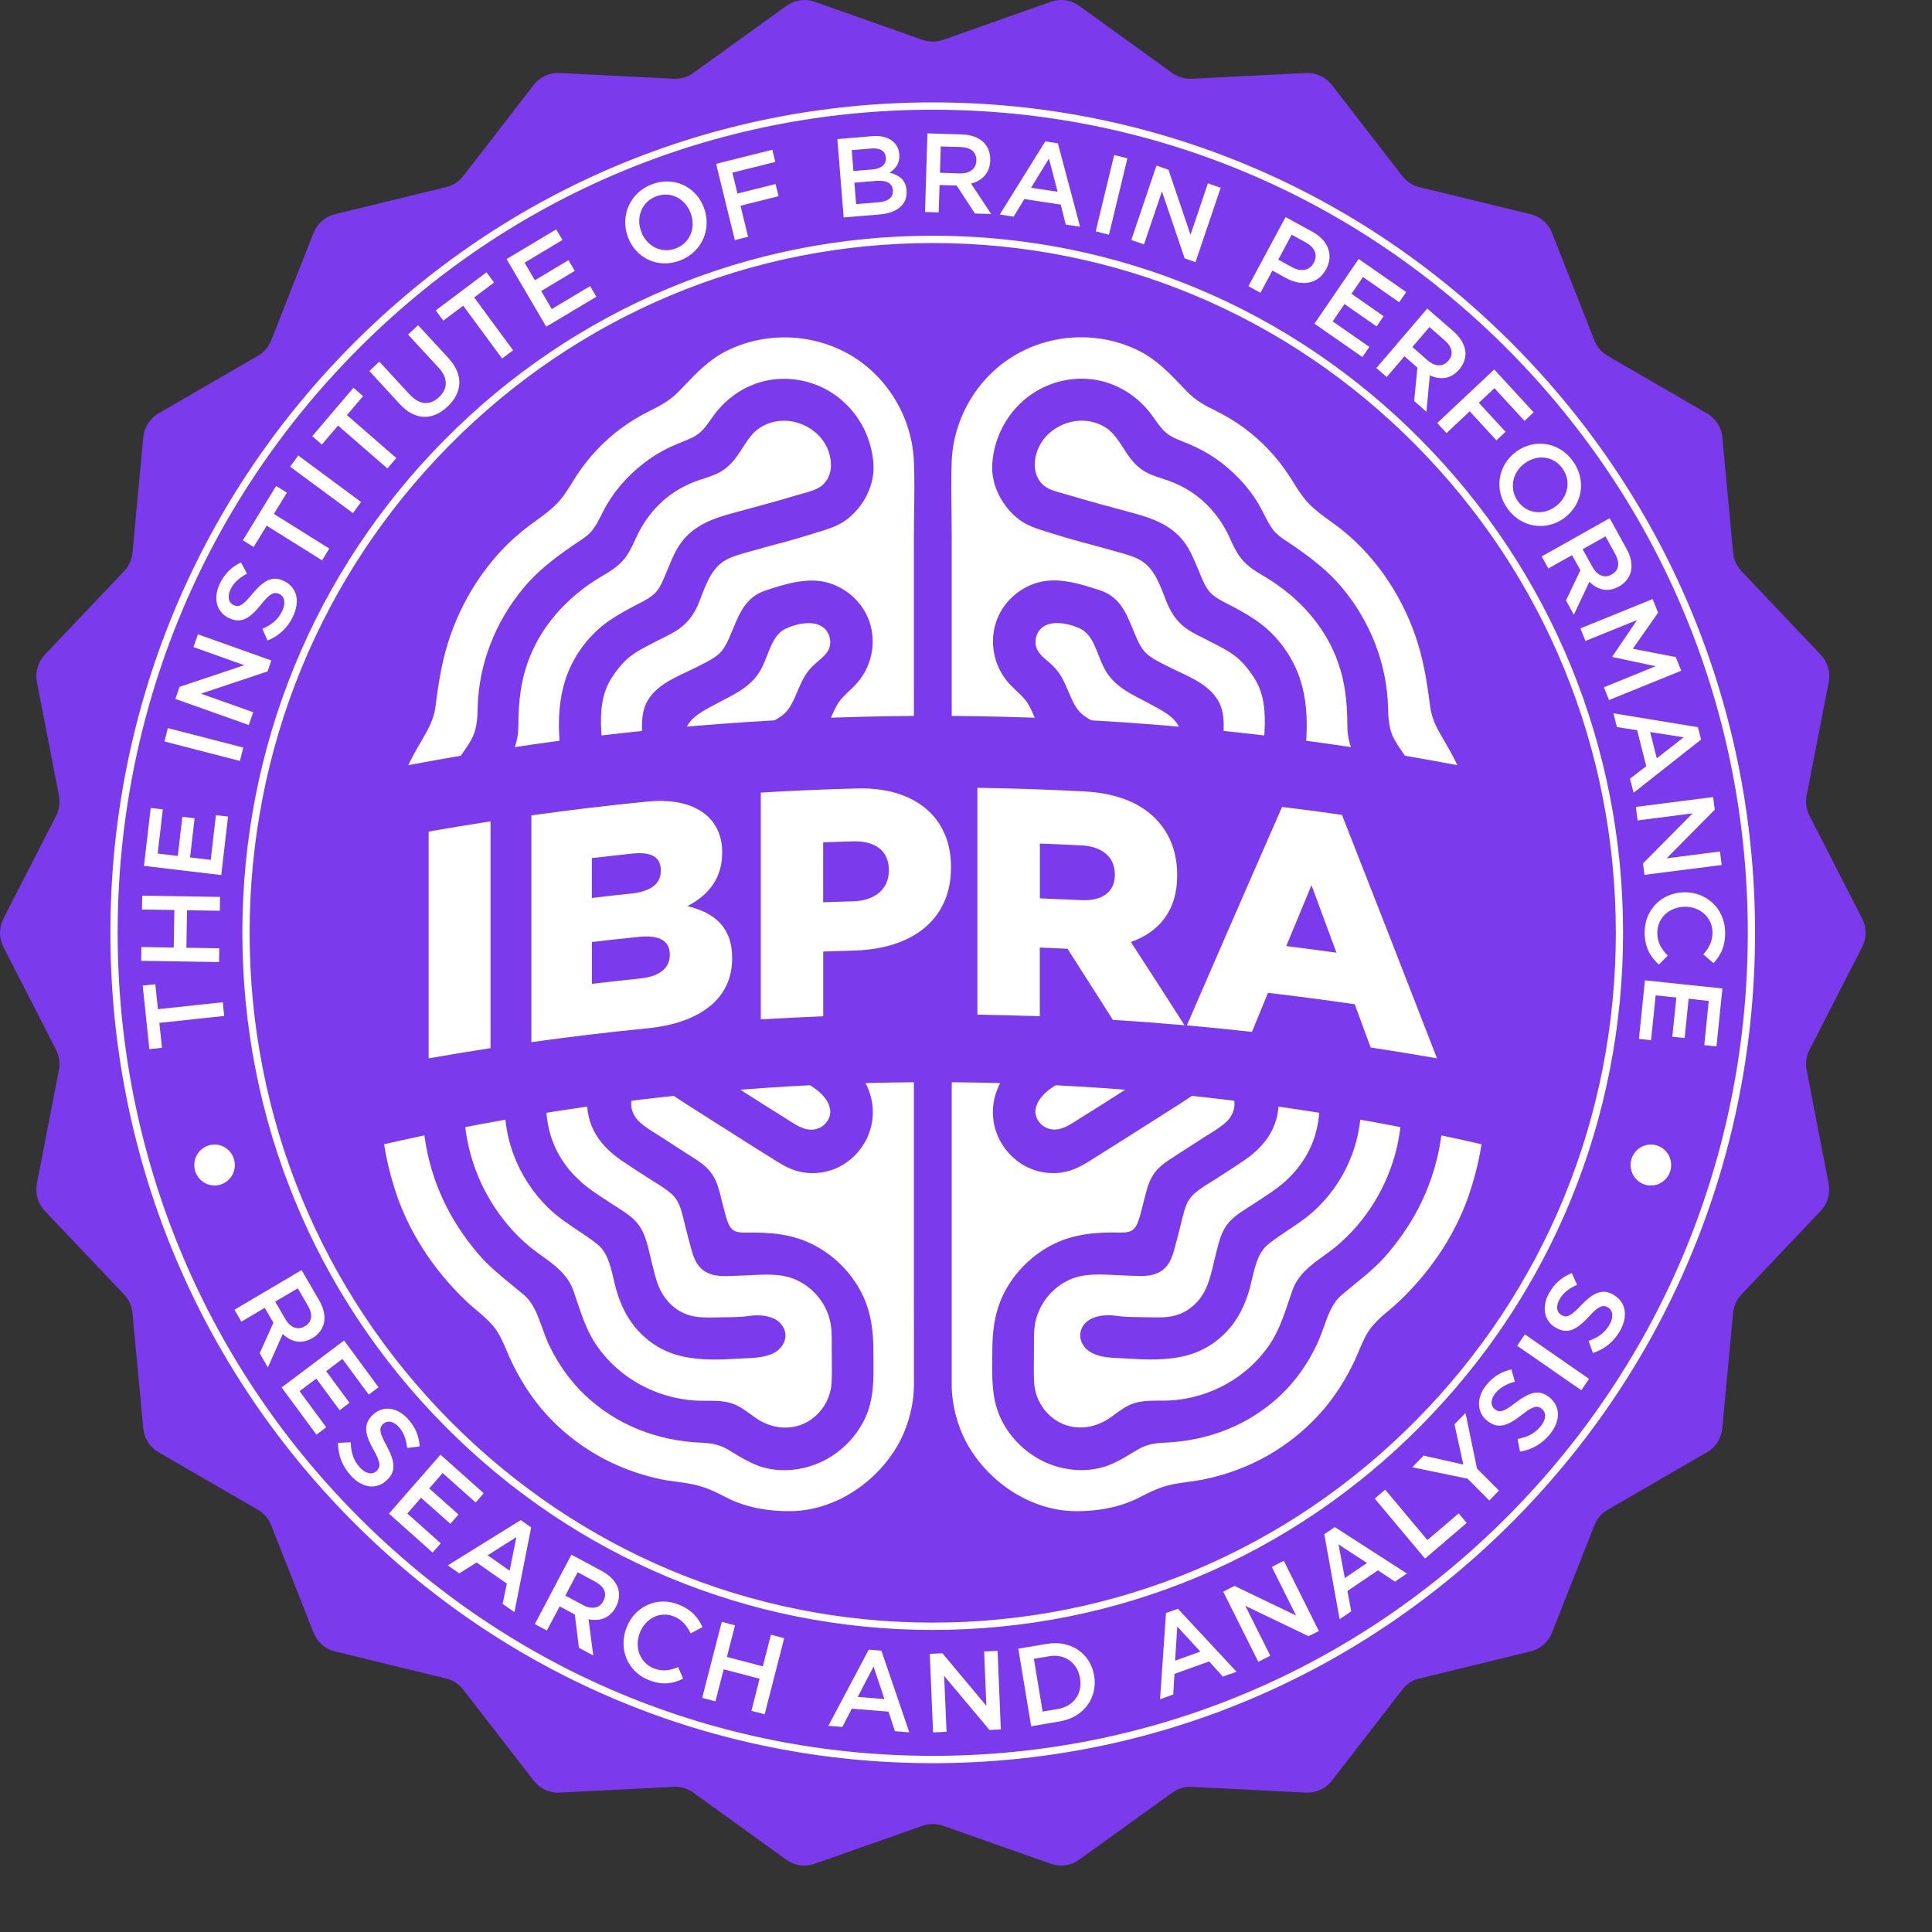 <svg width="29" height="29" viewBox="0 0 29 29" fill="none" xmlns="http://www.w3.org/2000/svg">
<rect x="0" y="0" width="29" height="29" fill="#333333" stroke="none"/>
<path d="M27.951 14.216L27.161 15.758C27.113 15.851 27.098 15.958 27.118 16.062L27.448 17.765C27.477 17.914 27.433 18.068 27.328 18.177L26.14 19.43C26.068 19.506 26.023 19.605 26.014 19.71L25.852 21.438C25.838 21.589 25.753 21.724 25.622 21.799L24.131 22.662C24.041 22.715 23.97 22.797 23.932 22.895L23.296 24.507C23.241 24.648 23.121 24.753 22.975 24.788L21.305 25.195C21.203 25.22 21.113 25.278 21.049 25.362L19.991 26.729C19.898 26.848 19.754 26.915 19.603 26.908L17.887 26.821C17.783 26.816 17.68 26.847 17.596 26.908L16.197 27.916C16.074 28.005 15.917 28.027 15.776 27.977L14.154 27.405C14.055 27.37 13.947 27.37 13.848 27.405L12.226 27.977C12.084 28.027 11.927 28.005 11.805 27.916L10.406 26.908C10.322 26.846 10.219 26.816 10.115 26.821L8.399 26.907C8.248 26.915 8.104 26.848 8.011 26.728L6.953 25.361C6.889 25.278 6.799 25.219 6.697 25.195L5.027 24.788C4.881 24.752 4.761 24.648 4.706 24.506L4.07 22.894C4.032 22.796 3.961 22.714 3.871 22.662L2.38 21.799C2.25 21.723 2.164 21.588 2.15 21.437L1.988 19.709C1.979 19.605 1.934 19.506 1.862 19.43L0.673 18.177C0.569 18.067 0.525 17.913 0.554 17.764L0.884 16.062C0.904 15.958 0.889 15.851 0.841 15.758L0.052 14.216C-0.017 14.082 -0.017 13.922 0.052 13.787L0.842 12.246C0.889 12.152 0.905 12.045 0.885 11.941L0.554 10.239C0.525 10.089 0.57 9.935 0.674 9.826L1.863 8.573C1.935 8.497 1.979 8.398 1.989 8.293L2.15 6.566C2.164 6.415 2.25 6.28 2.381 6.204L3.871 5.341C3.962 5.289 4.033 5.207 4.071 5.109L4.706 3.496C4.762 3.356 4.882 3.25 5.027 3.215L6.698 2.808C6.8 2.783 6.89 2.725 6.954 2.642L8.012 1.274C8.105 1.155 8.249 1.088 8.399 1.096L10.116 1.182C10.22 1.187 10.323 1.156 10.407 1.095L11.806 0.087C11.928 -0.001 12.085 -0.024 12.227 0.026L13.849 0.599C13.948 0.633 14.055 0.633 14.154 0.599L15.776 0.026C15.918 -0.024 16.075 -0.001 16.197 0.087L17.596 1.096C17.681 1.157 17.784 1.188 17.887 1.182L19.604 1.096C19.754 1.089 19.898 1.155 19.991 1.275L21.049 2.642C21.113 2.726 21.204 2.784 21.305 2.809L22.976 3.216C23.122 3.251 23.241 3.356 23.297 3.497L23.932 5.109C23.97 5.207 24.041 5.289 24.132 5.342L25.622 6.205C25.753 6.28 25.839 6.415 25.853 6.566L26.014 8.294C26.024 8.399 26.068 8.497 26.14 8.573L27.329 9.827C27.433 9.936 27.478 10.09 27.449 10.239L27.118 11.942C27.098 12.045 27.114 12.152 27.162 12.246L27.951 13.787C28.02 13.922 28.02 14.082 27.951 14.216L27.951 14.216Z" fill="#7C3AED"/>
<path d="M14.285 20.78C14.286 21.105 14.382 21.45 14.548 21.726C14.894 22.3 15.516 22.675 16.132 22.683C16.498 22.688 16.832 22.616 17.099 22.479C17.257 22.397 17.402 22.326 17.574 22.287C17.667 22.265 17.761 22.253 17.852 22.241C17.936 22.229 18.016 22.218 18.095 22.201C18.771 22.057 19.365 21.716 19.815 21.216C20.028 20.98 20.21 20.697 20.356 20.375C20.371 20.34 20.387 20.304 20.401 20.268C20.455 20.141 20.51 20.01 20.605 19.899C20.68 19.811 20.768 19.736 20.853 19.665C20.903 19.622 20.95 19.583 20.995 19.54C21.509 19.053 21.884 18.467 22.079 17.846C22.196 17.474 22.262 17.125 22.275 16.809C22.288 16.478 22.262 16.131 22.193 15.747C22.175 15.642 22.142 15.535 22.111 15.43C22.035 15.182 21.958 14.926 22.039 14.649C22.134 14.324 22.228 13.974 22.267 13.612C22.299 13.314 22.282 12.961 22.217 12.563C22.163 12.234 22.061 11.901 21.904 11.546C21.832 11.385 21.744 11.231 21.659 11.087C21.567 10.93 21.489 10.785 21.466 10.597C21.416 10.204 21.36 9.874 21.246 9.545C21.014 8.877 20.597 8.292 20.071 7.897C20.037 7.872 20.003 7.847 19.968 7.822C19.856 7.741 19.74 7.657 19.641 7.554C19.55 7.46 19.482 7.35 19.416 7.244C19.394 7.209 19.373 7.174 19.35 7.14C19.167 6.86 18.939 6.618 18.672 6.422C18.541 6.326 18.398 6.239 18.245 6.164C18.105 6.096 17.945 6.012 17.814 5.874L17.761 5.818C17.554 5.601 17.36 5.396 17.089 5.262C16.497 4.969 15.778 5.001 15.212 5.345C14.663 5.678 14.308 6.287 14.285 6.933C14.276 7.183 14.279 7.44 14.283 7.689C14.284 7.818 14.286 7.951 14.286 8.083V13.964V15.01C14.286 16.552 14.286 18.094 14.286 19.636C14.286 19.784 14.286 19.931 14.286 20.079C14.285 20.313 14.285 20.546 14.286 20.78L14.285 20.78ZM14.889 13.248C14.891 13.174 14.894 13.103 14.894 13.035V12.943C14.894 12.914 14.894 12.886 14.894 12.856C14.893 12.751 14.893 12.645 14.894 12.539C14.894 12.525 14.894 12.512 14.894 12.497C14.894 12.369 14.893 12.21 14.99 12.09C15.038 12.029 15.111 11.994 15.189 11.993C15.19 11.993 15.192 11.993 15.193 11.993C15.273 11.993 15.348 12.028 15.401 12.09C15.503 12.211 15.508 12.379 15.512 12.514C15.512 12.531 15.513 12.548 15.514 12.564C15.522 12.766 15.521 12.97 15.52 13.168C15.519 13.294 15.518 13.425 15.52 13.553V13.565C15.521 13.678 15.523 13.784 15.577 13.867C15.626 13.945 15.717 13.995 15.818 14.001C15.934 14.008 16.046 13.939 16.154 13.873L16.158 13.87C16.306 13.779 16.441 13.693 16.571 13.607C16.879 13.403 16.97 13.231 16.876 13.033C16.835 12.947 16.777 12.869 16.715 12.786C16.691 12.753 16.666 12.72 16.642 12.686C16.545 12.547 16.495 12.412 16.48 12.248C16.472 12.159 16.476 12.073 16.479 11.99C16.483 11.908 16.486 11.831 16.479 11.753C16.467 11.63 16.43 11.569 16.324 11.502C16.264 11.463 16.201 11.429 16.133 11.393C15.936 11.287 15.731 11.177 15.616 10.954C15.586 10.898 15.561 10.839 15.537 10.783C15.5 10.698 15.466 10.617 15.419 10.546C15.377 10.482 15.32 10.429 15.259 10.371C15.216 10.33 15.17 10.287 15.128 10.238C14.92 9.993 14.851 9.652 14.949 9.346C15.041 9.056 15.286 8.824 15.587 8.742C15.889 8.659 16.224 8.768 16.492 8.854L16.509 8.86C16.8 8.954 16.899 9.19 16.994 9.419L17.024 9.492C17.075 9.613 17.122 9.728 17.207 9.807C17.283 9.879 17.386 9.931 17.486 9.98C17.511 9.992 17.535 10.005 17.559 10.017C17.603 10.04 17.651 10.062 17.702 10.086C17.931 10.194 18.19 10.315 18.306 10.558C18.372 10.697 18.37 10.841 18.367 10.979C18.367 11.002 18.367 11.025 18.367 11.048C18.367 11.207 18.36 11.367 18.355 11.522L18.352 11.584C18.347 11.742 18.373 11.854 18.441 11.956C18.498 12.041 18.564 12.125 18.629 12.205C18.665 12.25 18.701 12.295 18.736 12.341L18.789 12.411C18.872 12.52 18.959 12.633 19.039 12.75C19.13 12.883 19.179 13.042 19.187 13.235C19.198 13.514 19.06 13.775 18.937 14.006C18.906 14.065 18.877 14.12 18.851 14.174C18.825 14.227 18.8 14.28 18.774 14.332C18.727 14.43 18.678 14.531 18.629 14.63C18.571 14.745 18.475 14.906 18.306 14.979C18.209 15.021 18.108 15.04 18.009 15.059C17.949 15.07 17.893 15.081 17.839 15.096C17.708 15.132 17.575 15.192 17.421 15.283C17.189 15.42 16.959 15.569 16.737 15.713L16.592 15.806C16.507 15.861 16.421 15.915 16.334 15.97C16.144 16.089 15.948 16.213 15.764 16.345C15.643 16.431 15.561 16.544 15.545 16.646C15.534 16.714 15.551 16.777 15.595 16.839C15.651 16.915 15.743 16.959 15.841 16.955C15.954 16.952 16.064 16.881 16.169 16.814C16.19 16.8 16.21 16.788 16.23 16.775C16.456 16.635 16.685 16.489 16.905 16.347L17.511 15.959C17.534 15.944 17.556 15.93 17.578 15.915C17.689 15.843 17.804 15.768 17.933 15.718C18.234 15.601 18.586 15.659 18.852 15.869C19.103 16.069 19.225 16.359 19.185 16.665C19.147 16.96 18.983 17.204 18.685 17.411C18.591 17.476 18.495 17.538 18.402 17.598C18.362 17.624 18.323 17.649 18.283 17.675C18.249 17.697 18.215 17.719 18.179 17.741C18.082 17.8 17.982 17.863 17.907 17.936C17.826 18.015 17.789 18.118 17.754 18.259C17.72 18.398 17.68 18.561 17.636 18.72L17.635 18.724C17.599 18.855 17.555 19.017 17.396 19.099C17.273 19.162 17.132 19.156 17.007 19.15C16.985 19.149 16.962 19.149 16.94 19.148C16.876 19.146 16.81 19.143 16.746 19.139C16.508 19.127 16.262 19.113 16.051 19.21C15.806 19.322 15.62 19.543 15.552 19.8C15.519 19.923 15.52 20.051 15.52 20.187C15.52 20.21 15.52 20.233 15.52 20.257C15.52 20.304 15.52 20.352 15.519 20.399C15.518 20.52 15.516 20.645 15.524 20.765C15.54 21.015 15.695 21.248 15.919 21.358C16.143 21.469 16.414 21.446 16.643 21.294C16.674 21.274 16.704 21.252 16.736 21.228C16.829 21.16 16.925 21.09 17.044 21.057C17.163 21.024 17.288 21.024 17.409 21.024C17.465 21.024 17.518 21.024 17.569 21.021C18.164 20.985 18.716 20.677 19.046 20.199C19.191 19.99 19.266 19.763 19.347 19.523C19.363 19.475 19.379 19.427 19.396 19.378C19.482 19.129 19.681 18.986 19.873 18.848C19.933 18.805 19.991 18.763 20.045 18.719C20.5 18.343 20.828 17.814 20.966 17.229C21.108 16.624 21.05 15.991 20.797 15.396C20.784 15.365 20.768 15.332 20.752 15.298C20.695 15.178 20.63 15.043 20.634 14.896C20.638 14.753 20.7 14.622 20.755 14.506C20.772 14.471 20.788 14.437 20.802 14.404C20.943 14.073 21.02 13.773 21.03 13.511C21.043 13.204 21.043 12.874 20.959 12.549C20.878 12.235 20.759 11.964 20.596 11.718C20.563 11.669 20.528 11.619 20.494 11.571C20.445 11.503 20.395 11.433 20.35 11.36C20.264 11.223 20.224 11.07 20.224 10.88C20.223 10.51 20.182 10.227 20.091 9.962C19.908 9.428 19.52 8.973 18.97 8.647L18.961 8.642C18.845 8.573 18.725 8.502 18.63 8.382C18.561 8.296 18.517 8.201 18.475 8.109C18.458 8.071 18.442 8.035 18.424 8C18.293 7.744 18.105 7.531 17.882 7.385C17.778 7.316 17.661 7.259 17.536 7.214C17.506 7.203 17.476 7.193 17.445 7.183C17.332 7.147 17.215 7.109 17.114 7.03C17 6.941 16.926 6.826 16.855 6.715C16.779 6.598 16.707 6.487 16.596 6.417C16.386 6.284 16.113 6.28 15.885 6.407C15.666 6.527 15.534 6.742 15.532 6.98C15.531 7.103 15.582 7.218 15.669 7.289C15.745 7.35 15.858 7.381 15.968 7.41C15.997 7.418 16.026 7.426 16.053 7.435C16.343 7.521 16.64 7.602 16.927 7.679L17.012 7.702C17.279 7.775 17.581 7.874 17.778 8.14C17.858 8.249 17.909 8.37 17.959 8.486L17.975 8.524C17.986 8.549 17.996 8.574 18.007 8.6C18.051 8.709 18.097 8.822 18.17 8.898C18.239 8.97 18.34 9.02 18.437 9.07C18.471 9.087 18.503 9.104 18.535 9.121C18.685 9.203 18.819 9.28 18.945 9.379C19.176 9.561 19.365 9.814 19.477 10.091C19.584 10.356 19.629 10.671 19.611 11.029L19.61 11.053C19.602 11.195 19.595 11.33 19.648 11.454C19.686 11.547 19.757 11.633 19.825 11.716C19.847 11.743 19.869 11.769 19.889 11.796C20.116 12.088 20.259 12.349 20.34 12.62C20.39 12.787 20.419 12.951 20.424 13.106C20.425 13.129 20.426 13.152 20.427 13.174C20.431 13.231 20.435 13.29 20.428 13.355L20.42 13.433C20.415 13.483 20.41 13.533 20.404 13.583C20.371 13.867 20.252 14.118 20.135 14.361C20.112 14.411 20.088 14.46 20.065 14.51C20.054 14.534 20.043 14.557 20.031 14.582C19.979 14.69 19.924 14.802 19.925 14.909C19.926 15.024 19.986 15.142 20.044 15.256C20.058 15.283 20.072 15.31 20.085 15.337C20.229 15.634 20.368 15.958 20.413 16.309C20.457 16.649 20.416 17.002 20.295 17.329C20.186 17.625 20.007 17.901 19.777 18.126C19.639 18.262 19.481 18.368 19.328 18.469C19.233 18.533 19.135 18.598 19.044 18.67C18.89 18.791 18.844 18.987 18.794 19.195C18.778 19.263 18.762 19.333 18.741 19.4C18.646 19.71 18.489 19.947 18.26 20.125C17.965 20.356 17.638 20.396 17.358 20.405C17.218 20.409 17.079 20.401 16.944 20.394L16.86 20.389C16.842 20.388 16.824 20.387 16.806 20.386C16.67 20.381 16.516 20.374 16.388 20.307C16.301 20.261 16.238 20.183 16.22 20.098C16.204 20.023 16.222 19.946 16.272 19.882C16.384 19.739 16.616 19.731 16.736 19.749C16.863 19.768 17 19.77 17.132 19.771C17.165 19.772 17.197 19.772 17.229 19.773H17.252C17.39 19.776 17.519 19.779 17.641 19.746C17.866 19.684 18.046 19.51 18.133 19.265C18.169 19.165 18.195 19.056 18.22 18.951C18.231 18.905 18.241 18.859 18.253 18.814L18.265 18.768C18.299 18.634 18.333 18.494 18.425 18.375C18.508 18.268 18.618 18.199 18.724 18.131C18.746 18.117 18.767 18.104 18.788 18.09C18.82 18.069 18.853 18.048 18.885 18.027C18.988 17.96 19.094 17.891 19.19 17.817C19.425 17.636 19.601 17.406 19.701 17.152C19.806 16.884 19.833 16.581 19.78 16.277C19.739 16.044 19.639 15.839 19.532 15.621C19.506 15.567 19.48 15.513 19.454 15.458C19.439 15.425 19.421 15.39 19.403 15.355C19.345 15.241 19.285 15.123 19.263 14.997C19.233 14.829 19.304 14.682 19.367 14.552C19.376 14.534 19.385 14.516 19.394 14.498C19.471 14.333 19.535 14.195 19.596 14.055C19.609 14.024 19.624 13.993 19.638 13.961C19.689 13.849 19.742 13.732 19.765 13.618C19.833 13.279 19.817 12.971 19.717 12.704C19.627 12.463 19.461 12.252 19.301 12.048C19.276 12.016 19.252 11.986 19.228 11.954C19.126 11.823 19.024 11.681 18.987 11.516C18.955 11.374 18.966 11.212 18.975 11.069C18.977 11.044 18.978 11.02 18.98 10.996C18.996 10.714 18.987 10.418 18.817 10.162C18.72 10.015 18.632 9.917 18.534 9.843C18.435 9.768 18.318 9.708 18.204 9.65C18.179 9.637 18.153 9.624 18.128 9.611C18.101 9.597 18.074 9.583 18.046 9.569C17.941 9.517 17.833 9.463 17.74 9.38C17.643 9.292 17.567 9.178 17.509 9.03C17.5 9.008 17.492 8.986 17.483 8.963C17.392 8.728 17.306 8.506 17.095 8.396C16.999 8.346 16.887 8.315 16.777 8.285C16.75 8.278 16.724 8.27 16.697 8.263C16.572 8.227 16.444 8.193 16.32 8.159L16.221 8.133C16.068 8.091 15.911 8.045 15.742 7.991L15.692 7.976C15.561 7.934 15.424 7.892 15.306 7.805C15.04 7.609 14.874 7.273 14.894 6.968C14.935 6.338 15.387 5.82 15.992 5.707C16.321 5.646 16.643 5.708 16.922 5.886C17.04 5.961 17.147 6.056 17.24 6.167C17.275 6.21 17.307 6.255 17.338 6.299C17.391 6.373 17.441 6.444 17.505 6.497C17.578 6.559 17.67 6.595 17.767 6.633C17.795 6.644 17.823 6.655 17.85 6.667C17.997 6.729 18.13 6.801 18.246 6.882C18.518 7.072 18.743 7.311 18.896 7.574C18.924 7.623 18.95 7.673 18.974 7.721C19.017 7.805 19.057 7.884 19.11 7.953C19.171 8.031 19.254 8.086 19.343 8.144C19.369 8.162 19.396 8.179 19.423 8.198C19.71 8.397 19.943 8.579 20.144 8.82C20.575 9.336 20.821 9.977 20.835 10.625C20.839 10.767 20.847 10.917 20.904 11.047C20.942 11.131 20.996 11.209 21.053 11.292C21.085 11.338 21.118 11.385 21.148 11.434C21.308 11.694 21.434 11.98 21.533 12.309C21.725 12.947 21.714 13.673 21.503 14.3C21.476 14.379 21.445 14.457 21.415 14.533C21.386 14.607 21.356 14.683 21.331 14.758C21.292 14.875 21.301 14.992 21.363 15.151C21.507 15.521 21.587 15.806 21.63 16.102C21.725 16.768 21.626 17.434 21.344 18.029C21.213 18.305 21.046 18.561 20.833 18.813C20.678 18.997 20.497 19.144 20.322 19.286C20.262 19.335 20.2 19.386 20.139 19.437C19.999 19.557 19.936 19.735 19.869 19.923C19.839 20.006 19.808 20.092 19.77 20.174C19.634 20.466 19.446 20.73 19.226 20.939C18.761 21.381 18.151 21.63 17.464 21.656C17.305 21.662 17.185 21.694 17.075 21.76C17.053 21.773 17.031 21.786 17.01 21.799C16.892 21.871 16.77 21.945 16.636 21.996C16.511 22.043 16.374 22.067 16.233 22.067C16.056 22.067 15.873 22.03 15.706 21.956C15.411 21.827 15.162 21.587 15.024 21.296C14.889 21.012 14.891 20.711 14.894 20.419C14.895 20.377 14.895 20.335 14.895 20.293C14.895 20.006 14.92 19.667 15.108 19.341C15.265 19.068 15.493 18.847 15.767 18.699C16.022 18.562 16.309 18.5 16.695 18.5C16.7 18.5 16.704 18.5 16.709 18.5C16.726 18.5 16.744 18.501 16.761 18.501C16.864 18.503 16.961 18.505 17.019 18.448C17.076 18.392 17.105 18.279 17.13 18.18C17.137 18.154 17.143 18.129 17.15 18.105C17.16 18.069 17.169 18.032 17.178 17.994C17.208 17.874 17.238 17.749 17.305 17.642C17.384 17.515 17.508 17.436 17.617 17.366L17.699 17.313C17.82 17.236 17.94 17.158 18.06 17.08C18.09 17.061 18.12 17.042 18.15 17.023C18.244 16.965 18.341 16.904 18.417 16.831C18.494 16.757 18.537 16.649 18.53 16.55C18.526 16.495 18.504 16.417 18.423 16.359C18.245 16.232 18.052 16.341 17.799 16.51C17.766 16.532 17.734 16.553 17.704 16.573C17.552 16.669 17.399 16.766 17.247 16.863C17.118 16.945 16.989 17.027 16.86 17.109L16.84 17.121C16.708 17.205 16.575 17.289 16.442 17.372L16.403 17.397C16.281 17.473 16.154 17.552 16.003 17.587C15.69 17.657 15.371 17.556 15.151 17.318C14.928 17.078 14.85 16.747 14.941 16.435C15.04 16.098 15.301 15.905 15.539 15.75C15.708 15.639 15.881 15.529 16.049 15.422C16.157 15.353 16.265 15.284 16.374 15.214C16.455 15.162 16.536 15.108 16.616 15.054C16.82 14.918 17.031 14.778 17.251 14.661C17.389 14.588 17.54 14.526 17.701 14.476C17.725 14.469 17.749 14.462 17.774 14.455C17.88 14.425 17.979 14.396 18.052 14.331C18.122 14.268 18.169 14.169 18.215 14.072C18.228 14.044 18.241 14.016 18.255 13.989L18.276 13.947C18.342 13.819 18.409 13.686 18.468 13.554C18.522 13.431 18.572 13.3 18.539 13.166C18.511 13.052 18.43 12.948 18.352 12.848L18.326 12.816C18.247 12.713 18.165 12.61 18.085 12.51L18.021 12.43C18.006 12.411 17.99 12.392 17.975 12.373C17.894 12.274 17.802 12.163 17.76 12.028C17.714 11.883 17.721 11.734 17.728 11.589C17.73 11.56 17.731 11.53 17.732 11.501C17.733 11.463 17.735 11.423 17.737 11.384C17.742 11.269 17.748 11.15 17.734 11.041C17.705 10.806 17.52 10.705 17.304 10.59L17.255 10.563C17.218 10.542 17.18 10.523 17.141 10.503C16.921 10.389 16.694 10.271 16.568 10.017C16.537 9.956 16.512 9.892 16.488 9.83C16.418 9.652 16.358 9.498 16.194 9.426C16.029 9.354 15.716 9.284 15.589 9.479C15.537 9.56 15.528 9.665 15.566 9.746C15.598 9.815 15.659 9.867 15.723 9.922C15.757 9.951 15.792 9.982 15.825 10.016C15.928 10.122 15.984 10.255 16.039 10.384C16.097 10.521 16.152 10.651 16.257 10.732C16.342 10.798 16.446 10.85 16.547 10.9C16.582 10.917 16.616 10.934 16.65 10.952C16.67 10.963 16.691 10.973 16.712 10.983C16.82 11.037 16.942 11.097 17.021 11.211C17.102 11.329 17.13 11.487 17.103 11.683C17.086 11.803 17.086 11.96 17.103 12.147C17.116 12.292 17.205 12.416 17.3 12.547C17.382 12.662 17.468 12.78 17.51 12.922C17.595 13.208 17.534 13.522 17.347 13.76C17.179 13.974 16.942 14.118 16.713 14.257C16.662 14.288 16.611 14.319 16.562 14.349C16.277 14.529 15.992 14.683 15.621 14.592C15.322 14.518 15.076 14.302 14.964 14.016C14.871 13.776 14.88 13.507 14.89 13.247L14.889 13.248ZM13.718 6.934C13.695 6.288 13.34 5.679 12.791 5.345C12.483 5.158 12.129 5.064 11.775 5.064C11.48 5.064 11.184 5.129 10.914 5.263C10.643 5.397 10.449 5.602 10.243 5.819L10.189 5.875C10.058 6.012 9.898 6.096 9.758 6.165C9.606 6.24 9.462 6.327 9.331 6.423C9.064 6.619 8.836 6.861 8.653 7.141C8.631 7.175 8.609 7.21 8.588 7.244C8.522 7.351 8.454 7.461 8.363 7.555C8.264 7.658 8.148 7.742 8.035 7.823C8.001 7.848 7.966 7.873 7.932 7.899C7.407 8.293 6.989 8.878 6.758 9.546C6.644 9.875 6.587 10.205 6.538 10.598C6.515 10.786 6.437 10.931 6.345 11.088C6.26 11.232 6.171 11.386 6.1 11.547C5.943 11.902 5.84 12.235 5.787 12.564C5.722 12.962 5.705 13.315 5.737 13.613C5.776 13.974 5.87 14.325 5.965 14.65C6.046 14.927 5.969 15.183 5.893 15.431C5.862 15.535 5.83 15.643 5.811 15.748C5.742 16.132 5.716 16.479 5.729 16.809C5.742 17.126 5.808 17.475 5.925 17.847C6.12 18.468 6.495 19.054 7.009 19.541C7.054 19.584 7.101 19.623 7.151 19.665C7.236 19.737 7.324 19.811 7.399 19.899C7.493 20.01 7.549 20.142 7.603 20.269C7.618 20.305 7.633 20.34 7.648 20.375C7.795 20.697 7.976 20.98 8.189 21.217C8.639 21.717 9.233 22.057 9.909 22.202C9.988 22.219 10.068 22.23 10.152 22.241C10.243 22.253 10.337 22.266 10.43 22.287C10.603 22.326 10.747 22.397 10.905 22.479C11.171 22.617 11.505 22.687 11.872 22.683C12.488 22.676 13.11 22.3 13.456 21.726C13.622 21.45 13.718 21.106 13.719 20.78C13.719 20.547 13.719 20.313 13.719 20.08C13.719 19.932 13.718 19.785 13.718 19.637C13.718 18.095 13.718 16.553 13.718 15.011V8.084C13.718 7.952 13.72 7.819 13.722 7.689C13.725 7.441 13.728 7.184 13.719 6.934H13.718ZM10.902 11.685C10.875 11.489 10.902 11.33 10.984 11.213C11.063 11.099 11.185 11.039 11.293 10.985C11.314 10.975 11.334 10.964 11.354 10.954C11.388 10.936 11.423 10.919 11.458 10.902C11.559 10.852 11.663 10.8 11.748 10.734C11.853 10.653 11.908 10.523 11.966 10.386C12.021 10.258 12.077 10.124 12.18 10.017C12.213 9.983 12.248 9.953 12.282 9.924C12.346 9.869 12.407 9.817 12.439 9.748C12.477 9.667 12.468 9.562 12.416 9.481C12.289 9.285 11.976 9.355 11.811 9.428C11.647 9.5 11.587 9.653 11.517 9.832C11.493 9.894 11.468 9.957 11.437 10.019C11.312 10.273 11.084 10.391 10.864 10.505C10.826 10.525 10.788 10.544 10.75 10.565L10.701 10.591C10.486 10.707 10.3 10.807 10.271 11.043C10.257 11.152 10.263 11.271 10.268 11.386C10.27 11.425 10.272 11.464 10.274 11.503C10.274 11.531 10.276 11.561 10.277 11.591C10.284 11.735 10.291 11.885 10.246 12.03C10.203 12.164 10.112 12.276 10.031 12.374C10.015 12.393 9.999 12.412 9.985 12.431L9.917 12.515C9.838 12.614 9.757 12.716 9.679 12.817L9.654 12.85C9.576 12.95 9.495 13.053 9.466 13.167C9.433 13.301 9.484 13.432 9.538 13.555C9.596 13.687 9.664 13.82 9.729 13.948L9.75 13.989C9.764 14.016 9.777 14.044 9.791 14.073C9.837 14.169 9.884 14.269 9.953 14.332C10.026 14.397 10.125 14.426 10.231 14.456C10.256 14.463 10.28 14.47 10.305 14.477C10.465 14.527 10.616 14.589 10.754 14.662C10.974 14.779 11.185 14.919 11.389 15.055C11.47 15.109 11.551 15.163 11.632 15.215C11.74 15.285 11.848 15.354 11.957 15.422C12.125 15.529 12.298 15.639 12.467 15.75C12.705 15.905 12.966 16.099 13.064 16.435C13.156 16.748 13.077 17.078 12.855 17.319C12.634 17.557 12.316 17.657 12.003 17.587C11.851 17.553 11.725 17.474 11.603 17.397L11.564 17.372C11.429 17.289 11.295 17.204 11.161 17.119L11.146 17.109C11.017 17.027 10.887 16.945 10.758 16.863C10.606 16.767 10.454 16.669 10.302 16.573C10.271 16.554 10.239 16.532 10.206 16.51C9.953 16.341 9.761 16.232 9.582 16.359C9.501 16.417 9.479 16.495 9.475 16.55C9.468 16.65 9.512 16.757 9.589 16.831C9.664 16.904 9.761 16.965 9.855 17.023C9.886 17.043 9.916 17.061 9.945 17.08C10.065 17.159 10.186 17.236 10.306 17.314L10.388 17.366C10.498 17.436 10.621 17.515 10.7 17.642C10.768 17.75 10.798 17.874 10.827 17.994C10.836 18.032 10.845 18.07 10.856 18.105C10.862 18.129 10.869 18.154 10.875 18.18C10.901 18.28 10.929 18.392 10.987 18.449C11.044 18.506 11.141 18.503 11.244 18.501C11.262 18.501 11.28 18.501 11.297 18.501C11.301 18.501 11.306 18.501 11.31 18.501C11.696 18.501 11.983 18.562 12.239 18.7C12.513 18.847 12.74 19.069 12.897 19.341C13.085 19.668 13.11 20.006 13.11 20.294C13.11 20.336 13.111 20.378 13.111 20.42C13.114 20.711 13.117 21.012 12.981 21.297C12.843 21.587 12.595 21.827 12.3 21.956C12.132 22.03 11.949 22.068 11.772 22.068C11.631 22.068 11.493 22.044 11.369 21.997C11.235 21.945 11.113 21.871 10.995 21.8C10.974 21.787 10.952 21.774 10.931 21.76C10.82 21.695 10.7 21.662 10.541 21.656C9.854 21.63 9.245 21.382 8.779 20.939C8.559 20.731 8.371 20.466 8.235 20.175C8.197 20.093 8.166 20.007 8.136 19.923C8.069 19.735 8.005 19.558 7.866 19.438C7.805 19.387 7.743 19.336 7.683 19.287C7.508 19.145 7.327 18.997 7.172 18.814C6.959 18.562 6.792 18.305 6.661 18.029C6.38 17.435 6.281 16.769 6.376 16.103C6.418 15.806 6.498 15.522 6.643 15.151C6.704 14.993 6.714 14.876 6.674 14.759C6.649 14.684 6.619 14.608 6.59 14.534C6.56 14.458 6.53 14.38 6.503 14.3C6.292 13.674 6.281 12.948 6.472 12.309C6.571 11.981 6.697 11.695 6.857 11.434C6.887 11.386 6.92 11.338 6.952 11.293C7.009 11.21 7.064 11.132 7.101 11.048C7.159 10.918 7.167 10.768 7.17 10.626C7.184 9.978 7.43 9.337 7.862 8.821C8.063 8.58 8.295 8.398 8.583 8.199C8.609 8.18 8.636 8.163 8.663 8.145C8.751 8.087 8.835 8.032 8.895 7.954C8.948 7.885 8.989 7.806 9.031 7.722C9.055 7.674 9.08 7.624 9.109 7.575C9.262 7.312 9.487 7.073 9.759 6.883C9.875 6.802 10.008 6.73 10.155 6.668C10.182 6.656 10.21 6.645 10.238 6.634C10.335 6.596 10.427 6.56 10.5 6.498C10.564 6.446 10.614 6.375 10.667 6.3C10.698 6.256 10.73 6.211 10.765 6.168C10.858 6.057 10.965 5.962 11.083 5.887C11.362 5.709 11.684 5.648 12.013 5.709C12.618 5.821 13.07 6.339 13.111 6.969C13.132 7.274 12.966 7.61 12.699 7.806C12.581 7.893 12.444 7.936 12.313 7.977L12.263 7.992C12.094 8.046 11.938 8.092 11.784 8.134L11.685 8.16C11.561 8.194 11.433 8.228 11.308 8.264C11.281 8.272 11.255 8.279 11.228 8.286C11.119 8.316 11.006 8.348 10.91 8.397C10.699 8.507 10.613 8.729 10.522 8.965C10.513 8.987 10.505 9.009 10.496 9.031C10.438 9.18 10.363 9.294 10.265 9.381C10.173 9.465 10.064 9.519 9.959 9.571C9.932 9.584 9.904 9.598 9.877 9.612C9.852 9.625 9.826 9.638 9.801 9.652C9.687 9.71 9.57 9.77 9.471 9.845C9.373 9.918 9.286 10.017 9.189 10.163C9.018 10.419 9.01 10.715 9.026 10.997C9.027 11.021 9.029 11.046 9.03 11.07C9.04 11.213 9.05 11.375 9.019 11.518C8.982 11.682 8.879 11.825 8.777 11.956C8.753 11.987 8.729 12.018 8.705 12.049C8.545 12.253 8.379 12.464 8.289 12.706C8.188 12.973 8.172 13.28 8.24 13.62C8.263 13.734 8.316 13.85 8.367 13.963C8.381 13.994 8.396 14.025 8.409 14.056C8.476 14.21 8.549 14.366 8.611 14.499C8.62 14.517 8.629 14.536 8.637 14.554C8.7 14.683 8.772 14.83 8.742 14.998C8.719 15.124 8.659 15.243 8.601 15.357C8.584 15.392 8.566 15.426 8.551 15.46C8.525 15.514 8.499 15.568 8.472 15.623C8.366 15.84 8.266 16.046 8.225 16.279C8.171 16.582 8.199 16.885 8.304 17.154C8.404 17.407 8.58 17.637 8.814 17.818C8.911 17.892 9.017 17.961 9.119 18.028C9.152 18.049 9.184 18.07 9.216 18.091C9.237 18.105 9.259 18.119 9.281 18.133C9.387 18.2 9.496 18.27 9.579 18.377C9.671 18.496 9.706 18.635 9.74 18.77L9.751 18.815C9.763 18.86 9.774 18.906 9.784 18.952C9.809 19.057 9.835 19.167 9.871 19.267C9.958 19.511 10.138 19.686 10.363 19.747C10.486 19.78 10.615 19.778 10.752 19.775H10.776C10.808 19.773 10.84 19.773 10.872 19.773C11.005 19.771 11.142 19.77 11.269 19.75C11.389 19.733 11.621 19.74 11.732 19.884C11.782 19.948 11.801 20.024 11.784 20.099C11.766 20.184 11.704 20.262 11.617 20.308C11.489 20.375 11.334 20.382 11.198 20.388C11.18 20.389 11.162 20.389 11.145 20.39L11.06 20.395C10.926 20.403 10.786 20.41 10.647 20.406C10.366 20.397 10.039 20.357 9.744 20.127C9.515 19.948 9.358 19.711 9.263 19.401C9.242 19.335 9.226 19.265 9.21 19.197C9.161 18.989 9.114 18.792 8.96 18.671C8.87 18.6 8.772 18.534 8.677 18.471C8.524 18.369 8.366 18.264 8.227 18.128C7.997 17.902 7.818 17.627 7.709 17.331C7.588 17.003 7.547 16.65 7.591 16.311C7.637 15.96 7.776 15.636 7.919 15.339C7.932 15.312 7.946 15.284 7.96 15.257C8.018 15.144 8.079 15.026 8.079 14.91C8.08 14.803 8.026 14.692 7.973 14.584C7.962 14.559 7.95 14.535 7.939 14.511C7.916 14.461 7.893 14.412 7.869 14.363C7.753 14.12 7.633 13.868 7.6 13.584C7.594 13.535 7.589 13.485 7.584 13.434L7.576 13.357C7.569 13.291 7.573 13.233 7.577 13.175C7.578 13.153 7.58 13.131 7.58 13.108C7.586 12.952 7.614 12.788 7.664 12.622C7.745 12.351 7.889 12.089 8.115 11.798C8.136 11.771 8.157 11.745 8.179 11.718C8.248 11.634 8.318 11.548 8.357 11.456C8.409 11.331 8.402 11.197 8.395 11.054L8.393 11.03C8.375 10.672 8.42 10.357 8.527 10.092C8.639 9.815 8.828 9.562 9.059 9.38C9.185 9.281 9.319 9.205 9.469 9.123C9.501 9.105 9.534 9.088 9.568 9.071C9.665 9.022 9.765 8.971 9.835 8.9C9.908 8.824 9.954 8.711 9.998 8.602C10.009 8.576 10.019 8.55 10.03 8.525L10.046 8.488C10.095 8.371 10.146 8.25 10.227 8.141C10.425 7.875 10.726 7.776 10.993 7.704L11.078 7.68C11.365 7.603 11.662 7.523 11.952 7.436C11.979 7.427 12.008 7.42 12.037 7.411C12.147 7.381 12.26 7.351 12.336 7.29C12.423 7.219 12.475 7.104 12.473 6.981C12.471 6.743 12.339 6.529 12.12 6.408C11.892 6.281 11.619 6.285 11.41 6.418C11.297 6.489 11.226 6.6 11.15 6.717C11.079 6.828 11.005 6.942 10.891 7.031C10.789 7.11 10.673 7.148 10.56 7.185C10.529 7.194 10.499 7.204 10.469 7.215C10.344 7.26 10.227 7.317 10.123 7.386C9.9 7.532 9.712 7.745 9.581 8.002C9.564 8.037 9.547 8.072 9.53 8.11C9.488 8.202 9.444 8.297 9.376 8.383C9.281 8.503 9.16 8.574 9.044 8.643L9.035 8.648C8.485 8.974 8.098 9.429 7.914 9.964C7.823 10.229 7.782 10.511 7.781 10.881C7.781 11.071 7.741 11.224 7.655 11.361C7.61 11.434 7.56 11.504 7.511 11.572C7.477 11.62 7.442 11.67 7.409 11.719C7.246 11.965 7.127 12.237 7.046 12.55C6.962 12.876 6.962 13.205 6.975 13.512C6.985 13.774 7.062 14.075 7.203 14.405C7.217 14.438 7.233 14.472 7.25 14.508C7.305 14.623 7.367 14.755 7.371 14.898C7.375 15.044 7.311 15.18 7.253 15.299C7.237 15.334 7.221 15.366 7.208 15.398C6.955 15.992 6.896 16.626 7.039 17.23C7.178 17.815 7.505 18.345 7.96 18.721C8.014 18.765 8.072 18.806 8.132 18.85C8.324 18.988 8.523 19.13 8.609 19.379C8.626 19.428 8.642 19.477 8.658 19.525C8.739 19.765 8.814 19.991 8.959 20.201C9.289 20.679 9.841 20.986 10.436 21.023C10.487 21.026 10.54 21.026 10.597 21.026C10.717 21.025 10.841 21.025 10.961 21.058C11.08 21.091 11.176 21.162 11.269 21.23C11.301 21.253 11.331 21.276 11.362 21.296C11.591 21.447 11.862 21.471 12.086 21.36C12.31 21.25 12.465 21.017 12.481 20.766C12.489 20.647 12.488 20.522 12.486 20.401C12.485 20.353 12.485 20.305 12.485 20.258C12.485 20.235 12.485 20.212 12.485 20.189C12.485 20.053 12.486 19.924 12.453 19.801C12.386 19.544 12.199 19.324 11.954 19.212C11.743 19.115 11.497 19.128 11.259 19.141C11.195 19.144 11.129 19.148 11.065 19.149C11.043 19.15 11.021 19.151 10.998 19.152C10.873 19.157 10.732 19.163 10.609 19.1C10.45 19.018 10.406 18.856 10.37 18.726L10.369 18.721C10.325 18.564 10.287 18.407 10.251 18.261C10.216 18.12 10.178 18.016 10.098 17.938C10.023 17.864 9.923 17.803 9.826 17.743C9.79 17.721 9.756 17.699 9.722 17.677C9.682 17.651 9.643 17.626 9.603 17.6C9.51 17.54 9.414 17.478 9.32 17.413C9.022 17.206 8.859 16.962 8.82 16.667C8.78 16.361 8.902 16.07 9.153 15.871C9.419 15.66 9.771 15.602 10.072 15.72C10.201 15.77 10.316 15.845 10.427 15.917C10.449 15.932 10.471 15.946 10.494 15.961L11.099 16.348C11.32 16.49 11.548 16.636 11.775 16.776C11.795 16.789 11.815 16.802 11.836 16.815C11.942 16.883 12.051 16.953 12.164 16.957C12.263 16.961 12.354 16.917 12.409 16.841C12.454 16.779 12.471 16.716 12.46 16.648C12.444 16.545 12.362 16.432 12.242 16.346C12.057 16.214 11.861 16.091 11.671 15.971C11.584 15.917 11.498 15.863 11.413 15.808L11.268 15.714C11.046 15.57 10.816 15.421 10.585 15.285C10.43 15.194 10.297 15.134 10.166 15.097C10.112 15.082 10.056 15.071 9.996 15.06C9.898 15.041 9.796 15.022 9.699 14.981C9.53 14.908 9.434 14.747 9.376 14.632C9.326 14.533 9.278 14.432 9.231 14.334C9.205 14.281 9.18 14.228 9.154 14.176C9.127 14.121 9.098 14.066 9.067 14.008C8.945 13.777 8.806 13.515 8.818 13.237C8.826 13.043 8.874 12.885 8.966 12.752C9.046 12.635 9.132 12.522 9.216 12.412L9.269 12.343C9.304 12.297 9.34 12.252 9.376 12.207C9.44 12.126 9.507 12.043 9.564 11.957C9.631 11.855 9.658 11.744 9.652 11.585L9.65 11.524C9.644 11.369 9.638 11.209 9.638 11.05C9.638 11.027 9.638 11.004 9.637 10.981C9.635 10.842 9.633 10.699 9.699 10.559C9.814 10.317 10.074 10.196 10.303 10.088C10.353 10.064 10.401 10.042 10.446 10.019C10.47 10.006 10.494 9.994 10.519 9.982C10.619 9.932 10.721 9.881 10.798 9.809C10.882 9.729 10.93 9.615 10.98 9.494L11.011 9.421C11.106 9.192 11.204 8.956 11.496 8.862L11.513 8.856C11.781 8.769 12.115 8.661 12.418 8.744C12.719 8.826 12.963 9.058 13.056 9.348C13.153 9.653 13.084 9.995 12.876 10.239C12.835 10.288 12.789 10.332 12.745 10.373C12.685 10.431 12.628 10.485 12.585 10.548C12.539 10.619 12.504 10.7 12.468 10.785C12.443 10.841 12.419 10.9 12.389 10.956C12.273 11.179 12.069 11.289 11.871 11.395C11.804 11.431 11.741 11.465 11.68 11.503C11.575 11.571 11.537 11.632 11.526 11.755C11.518 11.832 11.522 11.909 11.525 11.992C11.529 12.075 11.533 12.161 11.525 12.25C11.51 12.413 11.46 12.548 11.362 12.688C11.339 12.722 11.314 12.755 11.289 12.788C11.228 12.87 11.17 12.948 11.129 13.035C11.035 13.233 11.126 13.405 11.434 13.609C11.564 13.695 11.699 13.781 11.847 13.872L11.851 13.874C11.959 13.941 12.07 14.009 12.187 14.003C12.288 13.996 12.378 13.947 12.428 13.869C12.482 13.786 12.483 13.68 12.485 13.567V13.555C12.486 13.427 12.486 13.296 12.485 13.17C12.483 12.972 12.482 12.768 12.49 12.566C12.491 12.55 12.492 12.533 12.492 12.516C12.496 12.38 12.501 12.212 12.603 12.092C12.656 12.03 12.731 11.995 12.811 11.995C12.812 11.995 12.813 11.995 12.815 11.995C12.893 11.996 12.965 12.031 13.014 12.092C13.111 12.212 13.111 12.371 13.11 12.499C13.11 12.513 13.11 12.527 13.11 12.541C13.111 12.646 13.111 12.752 13.11 12.858C13.11 12.892 13.11 12.927 13.11 12.961V13.037C13.111 13.105 13.113 13.176 13.116 13.251C13.126 13.51 13.135 13.779 13.042 14.02C12.93 14.306 12.685 14.522 12.385 14.596C12.015 14.687 11.729 14.533 11.444 14.353C11.395 14.322 11.345 14.291 11.293 14.26C11.064 14.121 10.827 13.977 10.659 13.764C10.472 13.525 10.411 13.212 10.496 12.926C10.538 12.783 10.623 12.665 10.706 12.55C10.8 12.419 10.89 12.295 10.903 12.15C10.92 11.963 10.92 11.807 10.903 11.686L10.902 11.685Z" fill="white"/>
<path d="M23.819 17.575C17.392 15.8 10.611 15.8 4.184 17.575C3.705 15.807 3.226 14.04 2.747 12.272C10.115 10.237 17.888 10.237 25.256 12.272C24.777 14.04 24.298 15.808 23.819 17.575Z" fill="#7C3AED"/>
<path d="M6.434 12.482C6.743 12.428 7.053 12.377 7.363 12.329C7.363 13.464 7.363 14.598 7.363 15.733C7.053 15.781 6.743 15.832 6.434 15.886C6.434 14.751 6.434 13.617 6.434 12.482ZM7.976 12.239C8.551 12.159 9.126 12.09 9.703 12.033C10.126 11.991 10.426 12.074 10.623 12.253C10.758 12.383 10.84 12.557 10.84 12.791C10.84 12.794 10.84 12.797 10.84 12.801C10.84 13.195 10.623 13.443 10.319 13.601C10.729 13.702 10.99 13.919 10.99 14.38V14.39C10.99 14.98 10.521 15.357 9.712 15.436C9.132 15.494 8.554 15.562 7.976 15.643C7.976 14.508 7.976 13.374 7.976 12.239V12.239ZM9.919 13.062C9.919 12.868 9.78 12.783 9.495 12.812C9.291 12.834 9.088 12.857 8.884 12.88V13.479C9.08 13.455 9.275 13.433 9.471 13.413C9.76 13.383 9.919 13.272 9.919 13.072V13.062L9.919 13.062ZM10.054 14.324C10.054 14.134 9.91 14.03 9.597 14.062C9.359 14.086 9.122 14.112 8.885 14.14V14.768C9.125 14.739 9.365 14.713 9.606 14.688C9.895 14.659 10.054 14.534 10.054 14.334V14.324ZM11.419 11.897C11.904 11.868 12.389 11.847 12.873 11.835C13.724 11.814 14.275 12.26 14.275 13.013V13.022C14.275 13.83 13.661 14.245 12.825 14.268C12.669 14.272 12.513 14.277 12.357 14.283V15.255C12.044 15.267 11.732 15.283 11.42 15.301C11.42 14.166 11.42 13.032 11.42 11.897H11.419ZM12.806 13.529C13.134 13.52 13.342 13.343 13.342 13.07V13.06C13.342 12.768 13.134 12.62 12.801 12.629C12.653 12.633 12.504 12.638 12.356 12.644V13.543C12.506 13.538 12.656 13.533 12.806 13.529V13.529ZM14.671 11.825C15.204 11.834 15.738 11.851 16.27 11.879C16.792 11.907 17.144 12.069 17.371 12.316C17.569 12.53 17.669 12.807 17.67 13.133V13.142C17.67 13.668 17.4 13.989 16.975 14.14C17.244 14.553 17.512 14.97 17.78 15.389C17.422 15.358 17.064 15.331 16.705 15.309C16.478 14.951 16.251 14.595 16.024 14.241C15.886 14.234 15.747 14.228 15.608 14.223V15.254C15.296 15.243 14.983 15.235 14.671 15.23V11.826L14.671 11.825ZM16.232 13.511C16.546 13.528 16.734 13.385 16.734 13.136V13.127C16.734 12.854 16.536 12.705 16.227 12.689C16.021 12.679 15.815 12.67 15.609 12.662V13.484C15.816 13.492 16.024 13.501 16.232 13.511ZM19.244 12.112C19.544 12.149 19.844 12.188 20.143 12.231C20.619 13.441 21.095 14.66 21.57 15.886C21.238 15.828 20.907 15.774 20.574 15.723C20.494 15.507 20.415 15.29 20.335 15.074C19.901 15.011 19.468 14.954 19.033 14.903C18.953 15.098 18.873 15.293 18.792 15.489C18.467 15.453 18.141 15.42 17.815 15.391C18.292 14.29 18.768 13.197 19.244 12.112ZM20.061 14.301C19.936 13.962 19.811 13.624 19.686 13.287C19.56 13.591 19.433 13.896 19.307 14.201C19.558 14.232 19.81 14.265 20.061 14.3V14.301Z" fill="white"/>
<path d="M24.78 17.795C24.612 17.795 24.476 17.657 24.476 17.488C24.476 17.318 24.612 17.18 24.78 17.18C24.948 17.18 25.085 17.318 25.085 17.488C25.085 17.657 24.948 17.795 24.78 17.795ZM3.365 15.25L3.344 15.044L2.371 15.148L2.331 14.774L2.142 14.794L2.242 15.748L2.431 15.728L2.392 15.354L3.365 15.25H3.365ZM3.288 14.441L3.291 14.234L2.798 14.226L2.807 13.663L3.3 13.671L3.303 13.463L2.135 13.444L2.131 13.652L2.617 13.66L2.608 14.223L2.122 14.215L2.119 14.422L3.288 14.441ZM3.321 13.135L3.423 12.257L3.241 12.236L3.163 12.907L2.853 12.87L2.921 12.282L2.737 12.261L2.669 12.848L2.367 12.812L2.444 12.149L2.262 12.128L2.161 12.997L3.321 13.135ZM3.601 11.422L3.652 11.221L2.519 10.929L2.469 11.13L3.601 11.422ZM3.734 10.884L3.801 10.691L3.017 10.412L4.016 10.078L4.073 9.914L2.971 9.521L2.904 9.713L3.666 9.985L2.696 10.309L2.632 10.491L3.734 10.883V10.884ZM4.397 9.256C4.504 9.033 4.465 8.82 4.266 8.723L4.263 8.721C4.088 8.635 3.956 8.715 3.792 8.909C3.645 9.09 3.586 9.121 3.505 9.081L3.502 9.08C3.432 9.045 3.408 8.955 3.461 8.846C3.508 8.748 3.591 8.673 3.708 8.611L3.617 8.442C3.478 8.509 3.374 8.606 3.299 8.762C3.197 8.973 3.248 9.186 3.429 9.274L3.432 9.275C3.624 9.37 3.754 9.277 3.916 9.077C4.054 8.901 4.118 8.88 4.192 8.916L4.195 8.918C4.273 8.956 4.292 9.056 4.236 9.171C4.173 9.303 4.076 9.379 3.938 9.438L4.016 9.615C4.192 9.544 4.319 9.419 4.398 9.255L4.397 9.256ZM4.835 8.411L4.943 8.234L4.111 7.714L4.307 7.395L4.145 7.294L3.645 8.11L3.807 8.211L4.003 7.891L4.835 8.411L4.835 8.411ZM5.298 7.702L5.42 7.535L4.477 6.837L4.355 7.005L5.298 7.702ZM5.815 7.032L5.949 6.875L5.208 6.231L5.45 5.946L5.306 5.82L4.687 6.547L4.831 6.673L5.074 6.388L5.815 7.032V7.032ZM6.717 6.104C6.94 5.893 6.965 5.628 6.727 5.37L6.275 4.881L6.125 5.022L6.584 5.519C6.73 5.678 6.723 5.836 6.59 5.961C6.454 6.089 6.296 6.081 6.147 5.919L5.694 5.428L5.544 5.569L6.002 6.067C6.234 6.317 6.496 6.312 6.717 6.104L6.717 6.104ZM7.537 5.382L7.702 5.258L7.118 4.465L7.416 4.241L7.303 4.087L6.541 4.659L6.654 4.813L6.953 4.589L7.537 5.382ZM8.199 4.904L8.952 4.454L8.858 4.294L8.282 4.639L8.124 4.368L8.628 4.066L8.533 3.905L8.029 4.207L7.874 3.943L8.443 3.602L8.349 3.443L7.604 3.889L8.2 4.905L8.199 4.904ZM10.209 3.91C10.544 3.781 10.683 3.429 10.567 3.12L10.566 3.116C10.45 2.806 10.119 2.639 9.783 2.767C9.448 2.896 9.309 3.248 9.425 3.557L9.426 3.561C9.542 3.871 9.873 4.039 10.209 3.91ZM10.144 3.729C9.926 3.812 9.707 3.694 9.626 3.48L9.625 3.477C9.544 3.262 9.631 3.031 9.848 2.948C10.066 2.864 10.286 2.982 10.366 3.197L10.367 3.2C10.448 3.414 10.361 3.646 10.144 3.729ZM11.03 3.604L11.229 3.554L11.115 3.088L11.687 2.945L11.642 2.762L11.07 2.905L10.993 2.592L11.638 2.431L11.593 2.248L10.749 2.459L11.03 3.604ZM12.664 3.264L13.203 3.219C13.463 3.198 13.625 3.071 13.608 2.861V2.858C13.595 2.696 13.495 2.629 13.353 2.591C13.436 2.539 13.51 2.458 13.498 2.315V2.312C13.492 2.235 13.46 2.171 13.404 2.124C13.33 2.06 13.226 2.033 13.091 2.044L12.569 2.088L12.664 3.264ZM13.297 2.366C13.305 2.473 13.223 2.533 13.09 2.544L12.81 2.567L12.785 2.254L13.079 2.229C13.213 2.218 13.288 2.268 13.296 2.362V2.365L13.297 2.366ZM13.402 2.856C13.411 2.964 13.33 3.024 13.19 3.036L12.851 3.064L12.825 2.742L13.149 2.715C13.31 2.702 13.393 2.752 13.402 2.853V2.857L13.402 2.856ZM13.885 3.182L14.09 3.188L14.103 2.777L14.36 2.785L14.634 3.205L14.878 3.212L14.576 2.756C14.739 2.714 14.858 2.601 14.864 2.408V2.404C14.867 2.302 14.835 2.214 14.775 2.147C14.702 2.07 14.588 2.023 14.441 2.018L13.921 2.002L13.885 3.182H13.885ZM14.109 2.593L14.121 2.198L14.419 2.207C14.573 2.212 14.659 2.282 14.655 2.41V2.413C14.651 2.534 14.556 2.607 14.409 2.603L14.108 2.593H14.109ZM15.007 3.22L15.215 3.252L15.376 2.988L15.922 3.071L15.997 3.371L16.212 3.403L15.879 2.151L15.69 2.122L15.007 3.22H15.007ZM15.477 2.818L15.745 2.381L15.875 2.878L15.477 2.818ZM16.447 3.473L16.646 3.523L16.923 2.376L16.724 2.327L16.447 3.473ZM16.981 3.602L17.172 3.668L17.441 2.873L17.782 3.878L17.945 3.935L18.323 2.818L18.131 2.752L17.87 3.524L17.539 2.547L17.359 2.485L16.981 3.602V3.602ZM18.739 4.296L18.92 4.395L19.099 4.061L19.303 4.173C19.53 4.298 19.78 4.275 19.904 4.044L19.906 4.041C20.018 3.832 19.942 3.612 19.702 3.48L19.297 3.258L18.739 4.296V4.296ZM19.188 3.897L19.388 3.523L19.598 3.638C19.733 3.712 19.786 3.822 19.72 3.945L19.718 3.948C19.66 4.056 19.534 4.087 19.397 4.012L19.188 3.897ZM19.731 4.859L20.451 5.36L20.555 5.207L20.004 4.824L20.181 4.564L20.664 4.9L20.769 4.746L20.287 4.41L20.459 4.158L21.003 4.537L21.108 4.384L20.394 3.887L19.73 4.859H19.731ZM20.659 5.524L20.815 5.659L21.081 5.348L21.276 5.518L21.227 6.019L21.411 6.181L21.462 5.634C21.615 5.706 21.777 5.693 21.903 5.547L21.905 5.544C21.972 5.467 22.001 5.378 21.997 5.288C21.988 5.182 21.93 5.073 21.819 4.975L21.424 4.631L20.66 5.524H20.659ZM21.2 5.209L21.457 4.909L21.683 5.107C21.8 5.209 21.823 5.318 21.74 5.415L21.738 5.417C21.659 5.509 21.539 5.505 21.428 5.408L21.201 5.209H21.2ZM21.573 6.35L21.713 6.501L22.061 6.174L22.462 6.61L22.599 6.481L22.198 6.046L22.432 5.827L22.884 6.318L23.021 6.189L22.429 5.546L21.573 6.35ZM22.63 7.637C22.842 7.929 23.215 7.971 23.48 7.776L23.482 7.774C23.748 7.578 23.82 7.211 23.608 6.919C23.396 6.626 23.022 6.584 22.758 6.78L22.755 6.782C22.49 6.978 22.418 7.344 22.63 7.637ZM22.786 7.526C22.648 7.335 22.702 7.091 22.885 6.955L22.888 6.954C23.071 6.818 23.315 6.841 23.452 7.03C23.59 7.22 23.535 7.465 23.352 7.6L23.35 7.602C23.166 7.738 22.923 7.715 22.786 7.526ZM23.141 8.352L23.241 8.533L23.597 8.333L23.722 8.56L23.506 9.013L23.624 9.228L23.857 8.733C23.977 8.853 24.133 8.898 24.301 8.803L24.304 8.802C24.393 8.752 24.45 8.679 24.477 8.593C24.505 8.49 24.487 8.367 24.415 8.238L24.162 7.778L23.141 8.352V8.352ZM23.756 8.244L24.099 8.051L24.244 8.314C24.319 8.45 24.303 8.561 24.192 8.623L24.189 8.625C24.084 8.684 23.973 8.638 23.902 8.508L23.756 8.243V8.244ZM23.723 9.432L23.798 9.621L24.573 9.307L24.201 9.856L24.203 9.862L24.852 10L24.075 10.316L24.152 10.508L25.236 10.068L25.154 9.863L24.509 9.738L24.889 9.197L24.807 8.992L23.723 9.432L23.723 9.432ZM24.218 10.708L24.271 10.914L24.574 10.96L24.711 11.501L24.467 11.688L24.521 11.9L25.534 11.101L25.486 10.915L24.218 10.707V10.708ZM24.769 10.988L25.272 11.067L24.869 11.382L24.769 10.988V10.988ZM24.555 12.112L24.581 12.315L25.406 12.209L24.662 12.96L24.684 13.132L25.843 12.984L25.818 12.781L25.016 12.884L25.739 12.154L25.715 11.964L24.555 12.112ZM24.687 14.004C24.69 14.223 24.771 14.361 24.901 14.479L25.033 14.344C24.938 14.244 24.879 14.151 24.877 14.007C24.873 13.781 25.056 13.615 25.285 13.611H25.288C25.517 13.607 25.701 13.769 25.705 13.992C25.707 14.129 25.652 14.229 25.567 14.326L25.721 14.457C25.826 14.342 25.898 14.209 25.895 13.99C25.889 13.635 25.613 13.388 25.281 13.393H25.278C24.942 13.399 24.681 13.659 24.687 14.003V14.004ZM24.691 14.715L24.601 15.594L24.783 15.613L24.852 14.941L25.163 14.973L25.102 15.562L25.287 15.581L25.347 14.992L25.649 15.024L25.582 15.688L25.765 15.707L25.854 14.837L24.691 14.715H24.691ZM3.519 19.66L3.623 19.839L3.974 19.631L4.104 19.855L3.898 20.313L4.021 20.525L4.244 20.024C4.366 20.142 4.523 20.183 4.689 20.085L4.692 20.084C4.78 20.032 4.835 19.957 4.86 19.871C4.886 19.768 4.865 19.645 4.79 19.517L4.527 19.064L3.519 19.66V19.66ZM4.131 19.538L4.47 19.338L4.621 19.598C4.699 19.732 4.686 19.843 4.576 19.908L4.573 19.909C4.47 19.971 4.357 19.928 4.283 19.8L4.131 19.538V19.538ZM4.227 20.826L4.75 21.535L4.897 21.424L4.497 20.882L4.748 20.693L5.098 21.168L5.246 21.056L4.896 20.582L5.14 20.398L5.535 20.934L5.682 20.823L5.165 20.121L4.227 20.826V20.826ZM5.265 22.149C5.431 22.331 5.642 22.371 5.805 22.22L5.807 22.218C5.951 22.085 5.925 21.932 5.806 21.706C5.692 21.502 5.686 21.435 5.752 21.373L5.755 21.371C5.812 21.318 5.904 21.329 5.985 21.418C6.058 21.497 6.097 21.602 6.112 21.735L6.3 21.711C6.289 21.557 6.238 21.424 6.121 21.296C5.964 21.123 5.749 21.094 5.602 21.231L5.6 21.233C5.442 21.379 5.481 21.536 5.606 21.76C5.717 21.955 5.713 22.022 5.653 22.078L5.651 22.081C5.587 22.14 5.488 22.122 5.402 22.027C5.304 21.919 5.269 21.801 5.265 21.649L5.073 21.658C5.074 21.849 5.143 22.014 5.265 22.148V22.149ZM5.838 22.72L6.494 23.305L6.616 23.166L6.114 22.718L6.32 22.482L6.76 22.873L6.882 22.733L6.443 22.342L6.644 22.111L7.14 22.553L7.261 22.414L6.612 21.835L5.838 22.72V22.72ZM6.721 23.496L6.894 23.617L7.154 23.453L7.608 23.771L7.544 24.074L7.722 24.199L7.973 22.927L7.817 22.817L6.722 23.496H6.721ZM7.32 23.345L7.751 23.073L7.65 23.577L7.32 23.345V23.345ZM8.028 24.378L8.209 24.475L8.401 24.112L8.628 24.234L8.69 24.734L8.905 24.849L8.834 24.305C8.999 24.34 9.155 24.292 9.245 24.121L9.246 24.118C9.294 24.027 9.303 23.935 9.28 23.848C9.248 23.747 9.166 23.653 9.037 23.583L8.577 23.336L8.028 24.378H8.028ZM8.486 23.95L8.671 23.6L8.935 23.742C9.07 23.815 9.117 23.917 9.057 24.03L9.056 24.033C8.999 24.14 8.882 24.163 8.752 24.093L8.486 23.95V23.95ZM9.737 25.218C9.939 25.298 10.097 25.276 10.254 25.198L10.18 25.024C10.053 25.075 9.945 25.094 9.813 25.042C9.604 24.959 9.521 24.726 9.604 24.51L9.605 24.507C9.689 24.292 9.907 24.181 10.113 24.262C10.239 24.312 10.31 24.401 10.367 24.518L10.545 24.424C10.48 24.283 10.386 24.164 10.184 24.084C9.856 23.954 9.525 24.119 9.404 24.431L9.403 24.434C9.281 24.75 9.42 25.093 9.737 25.218ZM10.54 25.486L10.739 25.538L10.863 25.057L11.402 25.198L11.279 25.68L11.478 25.732L11.771 24.589L11.572 24.537L11.45 25.012L10.911 24.871L11.033 24.396L10.834 24.344L10.54 25.486ZM12.434 25.905L12.644 25.922L12.786 25.648L13.337 25.692L13.433 25.986L13.649 26.003L13.23 24.777L13.04 24.762L12.434 25.905ZM12.875 25.471L13.112 25.016L13.276 25.503L12.875 25.471ZM14.006 26.004L14.208 25.995L14.172 25.156L14.852 25.967L15.023 25.96L14.974 24.78L14.772 24.789L14.806 25.605L14.146 24.816L13.956 24.825L14.006 26.004ZM15.478 25.912L15.907 25.839C16.27 25.778 16.478 25.481 16.424 25.154L16.423 25.15C16.369 24.823 16.077 24.614 15.715 24.675L15.285 24.747L15.478 25.911V25.912ZM15.746 24.861C15.988 24.82 16.174 24.962 16.211 25.189L16.212 25.193C16.25 25.42 16.119 25.612 15.877 25.653L15.65 25.691L15.519 24.9L15.746 24.861H15.746ZM17.413 25.507L17.611 25.435L17.629 25.126L18.15 24.939L18.356 25.167L18.561 25.093L17.681 24.148L17.502 24.212L17.413 25.506V25.507ZM17.639 24.927L17.671 24.415L18.018 24.791L17.64 24.927H17.639ZM18.887 24.945L19.068 24.853L18.693 24.104L19.643 24.56L19.797 24.482L19.27 23.428L19.09 23.52L19.454 24.249L18.531 23.805L18.361 23.892L18.888 24.945H18.887ZM20.108 24.305L20.283 24.186L20.225 23.882L20.684 23.571L20.939 23.741L21.119 23.619L20.036 22.922L19.878 23.029L20.108 24.305L20.108 24.305ZM20.186 23.687L20.092 23.183L20.52 23.461L20.186 23.687ZM21.39 23.395L22.016 22.86L21.895 22.716L21.426 23.117L20.792 22.36L20.635 22.494L21.39 23.395V23.395ZM22.355 22.523L22.5 22.374L22.17 22.043L21.998 21.21L21.832 21.379L21.965 21.983L21.369 21.849L21.198 22.024L22.028 22.195L22.355 22.523ZM23.268 21.525C23.422 21.332 23.43 21.116 23.259 20.976L23.256 20.973C23.104 20.849 22.959 20.898 22.755 21.05C22.572 21.193 22.507 21.21 22.437 21.152L22.434 21.15C22.373 21.1 22.371 21.007 22.446 20.913C22.513 20.829 22.611 20.774 22.739 20.74L22.687 20.555C22.538 20.589 22.415 20.659 22.307 20.794C22.161 20.976 22.164 21.195 22.319 21.323L22.322 21.325C22.488 21.46 22.636 21.399 22.838 21.241C23.012 21.101 23.079 21.095 23.143 21.147L23.145 21.149C23.213 21.204 23.209 21.305 23.129 21.405C23.038 21.519 22.927 21.572 22.779 21.599L22.816 21.789C23.003 21.759 23.154 21.666 23.267 21.525L23.268 21.525ZM23.736 20.868L23.852 20.697L22.889 20.029L22.773 20.2L23.736 20.868ZM24.316 19.978C24.438 19.764 24.413 19.548 24.222 19.437L24.22 19.435C24.05 19.336 23.914 19.406 23.736 19.589C23.577 19.759 23.516 19.785 23.438 19.74L23.435 19.738C23.367 19.698 23.35 19.607 23.41 19.502C23.463 19.408 23.551 19.339 23.673 19.285L23.593 19.11C23.451 19.167 23.34 19.256 23.254 19.407C23.138 19.61 23.174 19.826 23.348 19.927L23.351 19.928C23.536 20.037 23.672 19.953 23.847 19.765C23.998 19.599 24.063 19.583 24.134 19.624L24.137 19.626C24.212 19.67 24.224 19.77 24.161 19.881C24.088 20.008 23.987 20.078 23.845 20.127L23.91 20.309C24.09 20.251 24.226 20.135 24.316 19.978V19.978ZM2.916 17.488C2.916 17.318 3.053 17.18 3.221 17.18C3.389 17.18 3.525 17.318 3.525 17.488C3.525 17.657 3.389 17.795 3.221 17.795C3.053 17.795 2.916 17.657 2.916 17.488ZM21.328 21.401C23.285 19.425 24.363 16.797 24.363 14.002C24.363 11.207 23.285 8.579 21.328 6.602C19.371 4.626 16.768 3.538 14.001 3.538C11.233 3.538 8.63 4.626 6.673 6.602C4.716 8.579 3.638 11.207 3.638 14.002C3.638 16.797 4.716 19.425 6.673 21.401C8.63 23.378 11.233 24.466 14.001 24.466C16.768 24.466 19.371 23.378 21.328 21.401ZM21.251 6.68C23.188 8.636 24.254 11.236 24.254 14.002C24.254 16.768 23.188 19.368 21.251 21.323C19.314 23.279 16.739 24.356 14.001 24.356C11.262 24.356 8.687 23.279 6.75 21.323C4.813 19.368 3.747 16.768 3.747 14.002C3.747 11.236 4.813 8.636 6.75 6.68C8.687 4.724 11.262 3.648 14.001 3.648C16.739 3.648 19.314 4.724 21.251 6.68ZM22.729 22.816C25.06 20.461 26.344 17.331 26.344 14.002C26.344 10.672 25.06 7.542 22.729 5.188C20.398 2.834 17.298 1.537 14.001 1.537C10.704 1.537 7.604 2.834 5.273 5.188C2.942 7.542 1.657 10.672 1.657 14.002C1.657 17.331 2.942 20.461 5.273 22.816C7.604 25.17 10.704 26.466 14.001 26.466C17.298 26.466 20.398 25.17 22.729 22.816ZM22.652 5.265C24.963 7.599 26.235 10.701 26.235 14.001C26.235 17.302 24.963 20.404 22.652 22.738C20.341 25.071 17.269 26.356 14.001 26.356C10.733 26.356 7.66 25.071 5.35 22.738C3.039 20.404 1.766 17.302 1.766 14.001C1.766 10.701 3.039 7.599 5.35 5.265C7.661 2.932 10.733 1.647 14.001 1.647C17.269 1.647 20.341 2.932 22.652 5.265Z" fill="white"/>
</svg>
